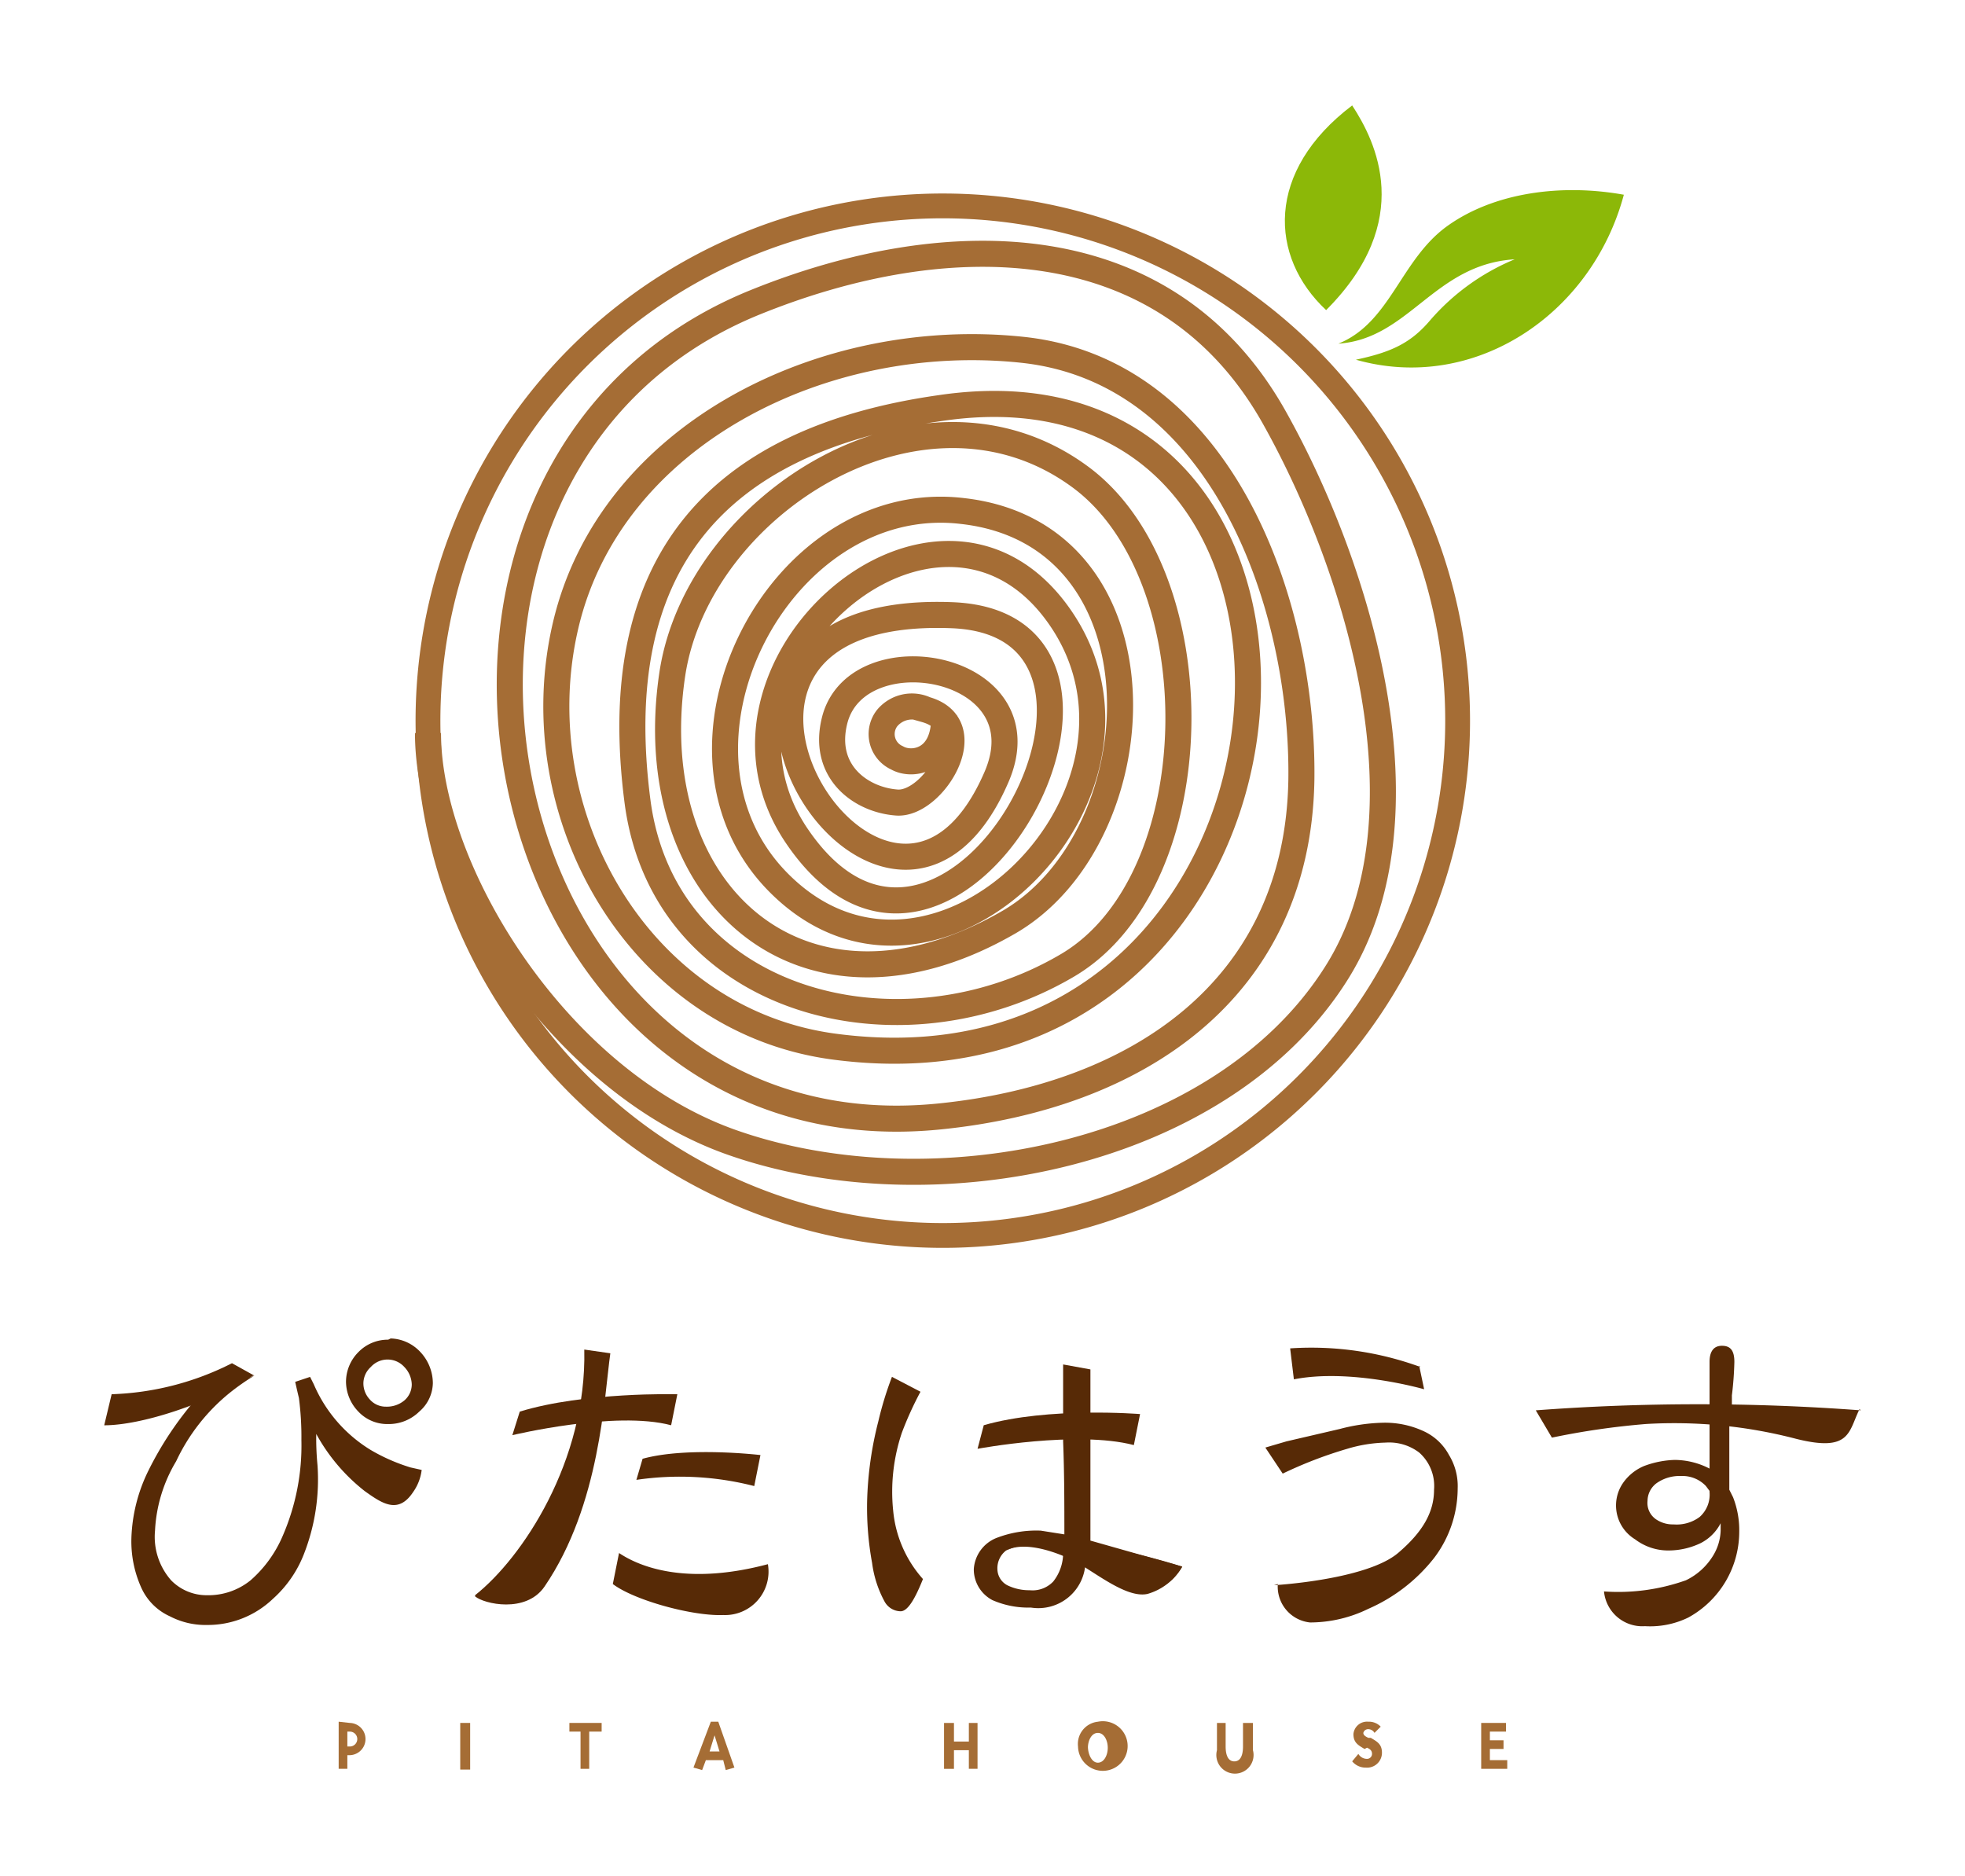 <svg xmlns="http://www.w3.org/2000/svg" xmlns:xlink="http://www.w3.org/1999/xlink" width="148.742" height="142" viewBox="0 0 148.742 142">
  <defs>
    <clipPath id="clip-path">
      <rect id="長方形_8490" data-name="長方形 8490" width="148.742" height="142" fill="none"/>
    </clipPath>
  </defs>
  <g id="アートワーク_1" data-name="アートワーク 1" transform="translate(74.371 71)">
    <g id="グループ_46996" data-name="グループ 46996" transform="translate(-74.371 -71)" clip-path="url(#clip-path)">
      <path id="パス_68718" data-name="パス 68718" d="M107.9,26.946c3.944-1.6,4.7-6.385,8.263-8.921s8.639-3.193,13.334-2.348c-2.441,9.109-11.362,15.024-20.283,12.489,2.629-.563,4.132-1.221,5.634-3a17.091,17.091,0,0,1,6.385-4.6c-6.1.376-7.982,6.01-13.334,6.385" transform="translate(-6.579 -0.935)" fill="#8cb808"/>
      <path id="パス_68719" data-name="パス 68719" d="M34.5,56.744c0,10.329,9.672,26.293,23.006,30.988,15.212,5.352,37,1.033,45.731-12.771,7.512-11.832,1.69-30.706-4.6-41.975C90.466,18.244,73.751,18.244,59.2,24.16c-31.27,12.771-20.471,65.169,14.085,61.6,14.743-1.5,27.044-9.484,27.326-25.448C100.8,46.978,94.6,29.325,79.48,27.728S48.3,34.207,44.923,48.575,50.557,78.624,65.394,80.5c37.937,4.883,42.069-53.431,7.888-48.36C56.1,34.583,48.022,44.161,50.37,62c2.066,15.306,19.907,19.814,32.584,12.3,10.893-6.479,11.081-29.579.845-37C71.967,28.667,54.971,39.372,53,52.237c-2.535,16.809,10.048,27.8,25.542,18.781,11.174-6.573,12.207-29.3-3.568-31.082-13.992-1.69-24.039,18.217-13.8,28.265C73,79.844,91.5,61.064,82.3,47.917s-28.64,3.944-19.814,16.715c11.55,16.809,29.2-16.057,11.738-16.809-25.354-1.033-4.977,31.27,3.287,12.3C81.264,51.58,67.084,49.044,65.3,55.711c-1.033,3.944,1.972,6.1,4.7,6.292s6.479-5.822,2.16-7.043a2.441,2.441,0,0,0-2.911.657,1.972,1.972,0,0,0,.751,3c1.127.657,3.662.282,3.568-3.193" transform="translate(-2.103 -1.248)" fill="none" stroke="#a56d35" stroke-miterlimit="10" stroke-width="1.972"/>
      <path id="パス_68720" data-name="パス 68720" d="M112.439,55.57A38.97,38.97,0,1,1,73.47,16.6,38.97,38.97,0,0,1,112.439,55.57Z" transform="translate(-2.103 -1.012)" fill="none" stroke="#a56d35" stroke-miterlimit="10" stroke-width="1.878"/>
      <path id="パス_68721" data-name="パス 68721" d="M108.669,8.5c1.784,2.723,4.789,8.733-1.972,15.494-4.32-4.038-4.6-10.517,1.972-15.494" transform="translate(-6.315 -0.518)" fill="#8cb808"/>
      <path id="パス_68722" data-name="パス 68722" d="M51.77,117.567l-.47,1.6a22.632,22.632,0,0,1,8.921.47l.47-2.348s-5.54-.657-8.921.282" transform="translate(-3.128 -7.137)" fill="#572a06"/>
      <path id="パス_68723" data-name="パス 68723" d="M41.863,113.714,41.3,115.5s7.794-1.878,12.02-.751l.47-2.348s-7.043-.188-11.926,1.315" transform="translate(-2.518 -6.853)" fill="#572a06"/>
      <path id="パス_68724" data-name="パス 68724" d="M79.27,114.838l-.47,1.784s7.512-1.409,11.832-.282l.47-2.348s-6.949-.563-11.832.845" transform="translate(-4.804 -6.943)" fill="#572a06"/>
      <path id="パス_68725" data-name="パス 68725" d="M113.766,110.011l.376,1.784s-5.54-1.6-9.86-.751L104,108.7a24.039,24.039,0,0,1,9.86,1.409" transform="translate(-6.341 -6.624)" fill="#572a06"/>
      <path id="パス_68726" data-name="パス 68726" d="M38.3,127.393c3.568-2.817,8.451-10.142,8.263-18.593l1.972.282c-.47,3.287-.751,11.456-4.977,17.654-1.409,2.066-4.6,1.315-5.259.751" transform="translate(-2.335 -6.634)" fill="#572a06"/>
      <path id="パス_68727" data-name="パス 68727" d="M49.4,127.548c1.6,1.221,6.01,2.441,8.357,2.348a3.29,3.29,0,0,0,3.381-3.85c-5.634,1.5-9.3.47-11.268-.845Z" transform="translate(-3.012 -7.633)" fill="#572a06"/>
      <path id="パス_68728" data-name="パス 68728" d="M19.762,110.839l-1.69-.939a21.568,21.568,0,0,1-9.109,2.348L8.4,114.6c2.817,0,7.7-1.6,11.268-3.756" transform="translate(-0.512 -6.701)" fill="#572a06"/>
      <path id="パス_68729" data-name="パス 68729" d="M19.9,110.717a17.382,17.382,0,0,0-1.878,1.315A14.649,14.649,0,0,0,13.98,117.2a11.268,11.268,0,0,0-1.6,5.259,4.977,4.977,0,0,0,1.221,3.756,3.756,3.756,0,0,0,2.723,1.127,5.071,5.071,0,0,0,3.287-1.127,9.3,9.3,0,0,0,2.441-3.38,17.184,17.184,0,0,0,1.409-7.231,22.725,22.725,0,0,0-.188-3.193c-.094-.376-.282-1.221-.282-1.221l1.127-.376.282.563a10.8,10.8,0,0,0,4.32,4.977,14.085,14.085,0,0,0,3,1.315l.845.188a3.663,3.663,0,0,1-.657,1.69c-1.127,1.69-2.348.845-3.662-.094a14.086,14.086,0,0,1-3.662-4.32,21.252,21.252,0,0,0,.094,2.348,15.494,15.494,0,0,1-1.033,6.761,8.827,8.827,0,0,1-2.348,3.38,7.137,7.137,0,0,1-4.977,1.972,5.822,5.822,0,0,1-2.817-.657,4.319,4.319,0,0,1-2.16-2.16,8.545,8.545,0,0,1-.751-3.756,12.4,12.4,0,0,1,1.315-5.165,25.449,25.449,0,0,1,3.568-5.352m14.743-4.6a3.193,3.193,0,0,1,2.254,1.033,3.474,3.474,0,0,1,.939,2.348,2.911,2.911,0,0,1-1.033,2.16,3.286,3.286,0,0,1-2.348.939,3,3,0,0,1-2.254-.939,3.287,3.287,0,0,1-.939-2.254,3.193,3.193,0,0,1,.939-2.254,3.1,3.1,0,0,1,2.254-.939m-.094,5.071a2.066,2.066,0,0,0,1.315-.47,1.6,1.6,0,0,0,.563-1.221,1.972,1.972,0,0,0-.563-1.315,1.707,1.707,0,0,0-2.535,0,1.69,1.69,0,0,0-.563,1.221,1.784,1.784,0,0,0,.47,1.221,1.6,1.6,0,0,0,1.221.563" transform="translate(-0.646 -6.579)" fill="#572a06"/>
      <path id="パス_68730" data-name="パス 68730" d="M74.125,126.306c-.563,1.409-1.127,2.441-1.69,2.441A1.409,1.409,0,0,1,71.214,128a8.357,8.357,0,0,1-.939-2.911,23.192,23.192,0,0,1-.376-4.7,26.858,26.858,0,0,1,.845-6.01A26.1,26.1,0,0,1,71.778,111l2.16,1.127a25.733,25.733,0,0,0-1.409,3.1,13.992,13.992,0,0,0-.657,5.916,9.015,9.015,0,0,0,2.254,5.165" transform="translate(-4.261 -6.768)" fill="#572a06"/>
      <path id="パス_68731" data-name="パス 68731" d="M94.276,125.306c-1.221,2.066-3.193,2.254-5.071.939l-2.254-1.315a3.568,3.568,0,0,1-4.132,3.474,6.76,6.76,0,0,1-2.911-.563,2.629,2.629,0,0,1-1.409-2.348,2.723,2.723,0,0,1,1.69-2.348,8.358,8.358,0,0,1,3.381-.563l1.784.282c0-2.254,0-4.6-.094-7.043V110l2.066.376v12.959Zm-9.015-1.127a8.638,8.638,0,0,0-2.535-.469,3.569,3.569,0,0,0-1.784.376,1.69,1.69,0,0,0-.657,1.409,1.408,1.408,0,0,0,.751,1.221,3.756,3.756,0,0,0,1.69.376,2.16,2.16,0,0,0,1.784-.657,3.475,3.475,0,0,0,.751-2.16" transform="translate(-4.786 -6.707)" fill="#572a06"/>
      <path id="パス_68732" data-name="パス 68732" d="M81.1,124.956c1.221-.657,3.287-.094,4.883.657s4.132,3,5.822,2.629a4.413,4.413,0,0,0,2.629-2.066S84.387,122.89,81.1,124.956" transform="translate(-4.945 -7.577)" fill="#572a06"/>
      <path id="パス_68733" data-name="パス 68733" d="M102.657,127c2.723-.188,7.512-.845,9.39-2.441s2.723-3.1,2.723-4.789a3.381,3.381,0,0,0-1.127-2.817,3.756,3.756,0,0,0-2.535-.751,10.9,10.9,0,0,0-2.911.47,32.12,32.12,0,0,0-4.883,1.878L102,116.578l1.6-.469,4.038-.939a13.9,13.9,0,0,1,3.193-.47,6.949,6.949,0,0,1,3.193.657,4.132,4.132,0,0,1,1.878,1.784,4.508,4.508,0,0,1,.657,2.535,8.733,8.733,0,0,1-1.784,5.259,12.865,12.865,0,0,1-4.977,3.85,10.048,10.048,0,0,1-4.413,1.033,2.725,2.725,0,0,1-2.441-2.911" transform="translate(-6.219 -6.993)" fill="#572a06"/>
      <path id="パス_68734" data-name="パス 68734" d="M138.784,114.51v4.883l.282.563a6.855,6.855,0,0,1,.47,2.629,7.418,7.418,0,0,1-3.85,6.479,6.574,6.574,0,0,1-3.287.657,2.911,2.911,0,0,1-3.1-2.629,15.306,15.306,0,0,0,6.2-.845,4.883,4.883,0,0,0,2.066-1.878,3.85,3.85,0,0,0,.563-1.878v-.563a3.475,3.475,0,0,1-1.5,1.5,5.634,5.634,0,0,1-2.442.563,4.131,4.131,0,0,1-2.535-.845,3,3,0,0,1-.939-4.226,3.663,3.663,0,0,1,1.6-1.315,7.137,7.137,0,0,1,2.348-.47,5.822,5.822,0,0,1,2.629.657v-8.076c0-.751.282-1.221.939-1.221s.939.376.939,1.221a24.973,24.973,0,0,1-.188,2.535v.657m-1.69,6.573-.282-.376a2.442,2.442,0,0,0-1.878-.751,3,3,0,0,0-1.878.563,1.69,1.69,0,0,0-.657,1.315,1.5,1.5,0,0,0,.657,1.409,2.254,2.254,0,0,0,1.315.376,2.911,2.911,0,0,0,1.972-.563,2.254,2.254,0,0,0,.751-1.878" transform="translate(-7.883 -6.615)" fill="#572a06"/>
      <path id="パス_68735" data-name="パス 68735" d="M148.309,113.575c-.845,1.69-.657,3.287-4.789,2.254a36.529,36.529,0,0,0-11.362-1.127,57.374,57.374,0,0,0-7.137,1.033l-1.221-2.066a164.216,164.216,0,0,1,24.6,0" transform="translate(-7.548 -6.902)" fill="#572a06"/>
      <path id="パス_68736" data-name="パス 68736" d="M28.145,138.894a1.221,1.221,0,0,1,0,2.441h-.188v1.033H27.3V138.8Zm-.188.657v1.127h.188a.563.563,0,1,0,0-1.127Z" transform="translate(-1.664 -8.463)" fill="#a56d35"/>
      <rect id="長方形_8489" data-name="長方形 8489" width="0.751" height="3.531" transform="translate(34.838 130.431)" fill="#a56d35"/>
      <path id="パス_68737" data-name="パス 68737" d="M47.4,142.374h-.657v-2.817H45.9V138.9h2.441v.657H47.4Z" transform="translate(-2.799 -8.469)" fill="#a56d35"/>
      <path id="パス_68738" data-name="パス 68738" d="M58.154,141.711H56.839l-.282.751-.657-.188,1.315-3.474h.563L59,142.274l-.657.188Zm-.657-1.878-.376,1.221h.751Z" transform="translate(-3.408 -8.463)" fill="#a56d35"/>
      <path id="パス_68739" data-name="パス 68739" d="M76.851,140.966v1.409H76.1V138.9h.751v1.409h1.127V138.9h.657v3.474h-.657v-1.409Z" transform="translate(-4.64 -8.469)" fill="#a56d35"/>
      <path id="パス_68740" data-name="パス 68740" d="M88.4,138.8a1.878,1.878,0,1,1-1.5,1.878,1.69,1.69,0,0,1,1.5-1.878m-.751,1.878c0,.563.282,1.221.751,1.221s.751-.563.751-1.127-.282-1.127-.751-1.127-.751.563-.751,1.127" transform="translate(-5.298 -8.46)" fill="#a56d35"/>
      <path id="パス_68741" data-name="パス 68741" d="M100.82,138.9v2.066a1.409,1.409,0,1,1-2.723,0V138.9h.657v1.784c0,.657.188,1.127.657,1.127s.657-.47.657-1.127V138.9Z" transform="translate(-5.978 -8.469)" fill="#a56d35"/>
      <path id="パス_68742" data-name="パス 68742" d="M109.939,140.866c-.47-.282-.845-.47-.845-1.127a1.033,1.033,0,0,1,1.127-.939,1.221,1.221,0,0,1,.939.376l-.47.47a.563.563,0,0,0-.469-.282.376.376,0,0,0-.376.282c0,.188.188.282.376.376h.188c.47.282.845.47.845,1.127a1.127,1.127,0,0,1-1.221,1.127A1.315,1.315,0,0,1,109,141.8l.469-.563a.751.751,0,0,0,.657.376.376.376,0,0,0,.376-.376c0-.282-.188-.376-.376-.47Z" transform="translate(-6.646 -8.462)" fill="#a56d35"/>
      <path id="パス_68743" data-name="パス 68743" d="M120.057,141.717h1.315v.657H119.4V138.9h1.878v.657h-1.221v.657h1.033v.657h-1.033Z" transform="translate(-7.28 -8.469)" fill="#a56d35"/>
    </g>
  </g>
</svg>
